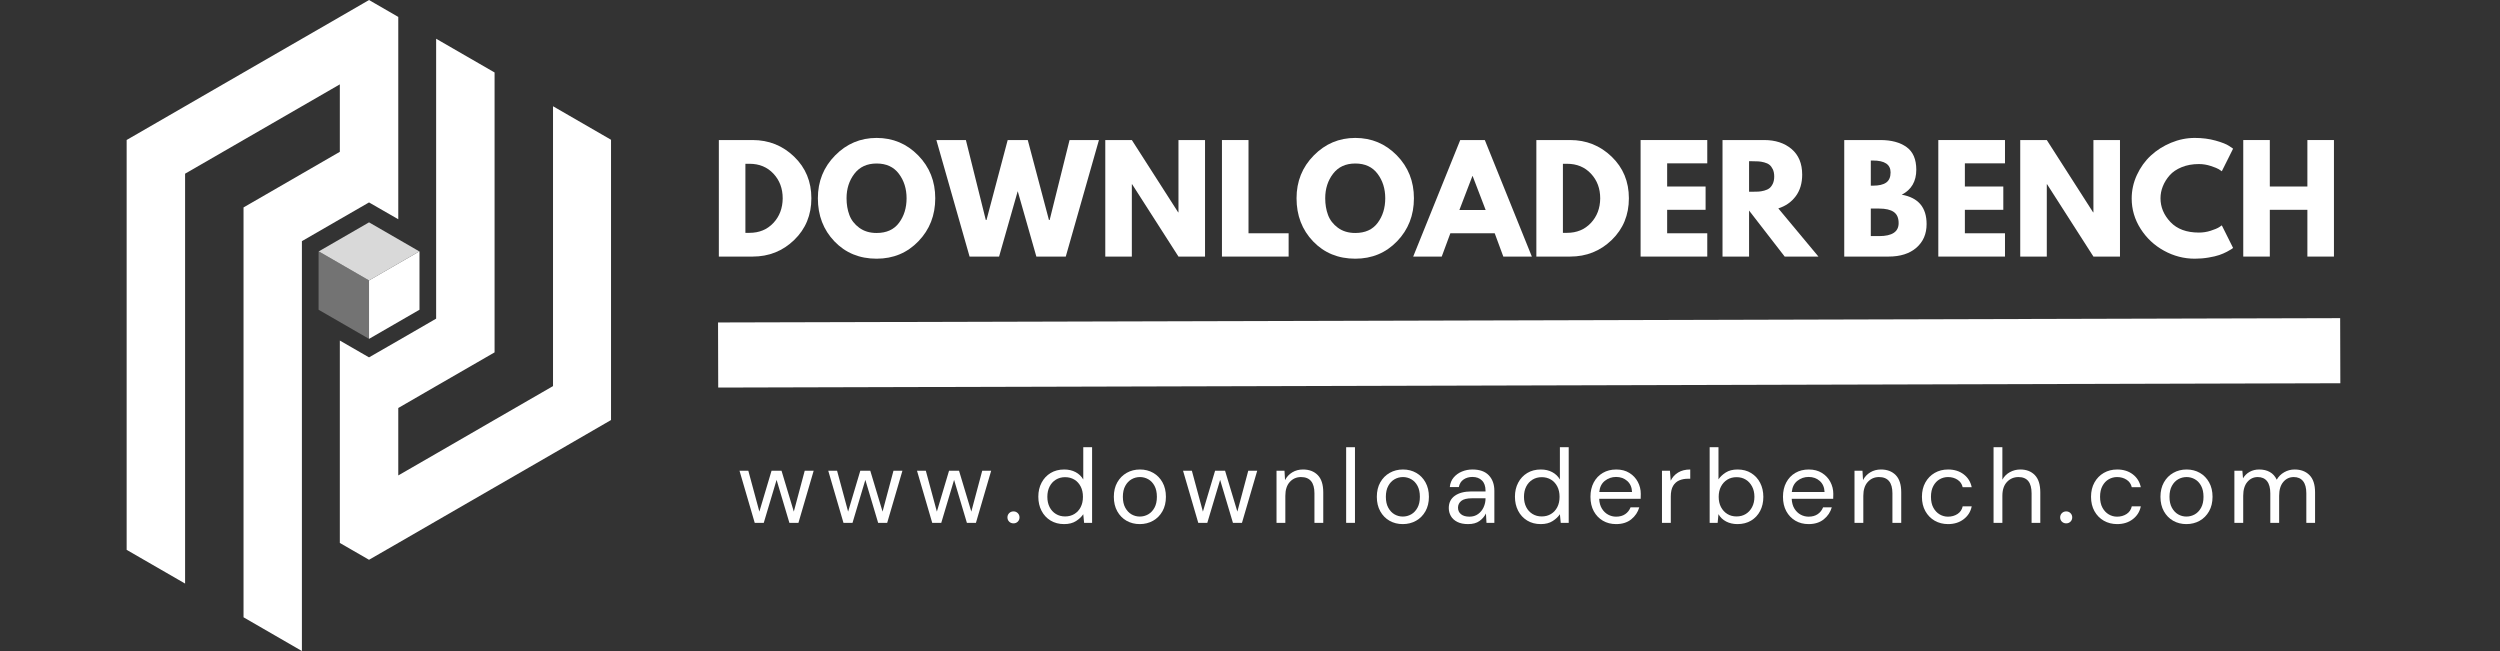 <?xml version="1.0" encoding="UTF-8"?> <svg xmlns="http://www.w3.org/2000/svg" xmlns:xlink="http://www.w3.org/1999/xlink" width="1920" zoomAndPan="magnify" viewBox="0 0 1440 375" height="500" preserveAspectRatio="xMidYMid meet" version="1.0"><rect x="0" y="0" width="1440" height="375" fill="#333333" stroke="none"/><defs><g></g><clipPath id="c9d147dfe3"><path d="M 72.949 0 L 351.949 0 L 351.949 375 L 72.949 375 Z M 72.949 0 " clip-rule="nonzero"></path></clipPath><clipPath id="992d8b71bb"><path d="M 183.445 144 L 213 144 L 213 194.824 L 183.445 194.824 Z M 183.445 144 " clip-rule="nonzero"></path></clipPath><clipPath id="0c9b542f31"><path d="M 183.445 128.074 L 241.945 128.074 L 241.945 162 L 183.445 162 Z M 183.445 128.074 " clip-rule="nonzero"></path></clipPath><clipPath id="d145b941c6"><path d="M 212 144 L 241.945 144 L 241.945 194.824 L 212 194.824 Z M 212 144 " clip-rule="nonzero"></path></clipPath></defs><g fill="#ffffff" fill-opacity="1"><g transform="translate(409.178, 147.79)"><g><path d="M 4.875 -67.125 L 24.328 -67.125 C 33.648 -67.125 41.617 -63.938 48.234 -57.562 C 54.859 -51.188 58.172 -43.195 58.172 -33.594 C 58.172 -23.945 54.875 -15.938 48.281 -9.562 C 41.695 -3.188 33.711 0 24.328 0 L 4.875 0 Z M 20.172 -13.672 L 22.531 -13.672 C 28.125 -13.672 32.695 -15.555 36.25 -19.328 C 39.801 -23.098 41.602 -27.828 41.656 -33.516 C 41.656 -39.211 39.879 -43.957 36.328 -47.75 C 32.773 -51.551 28.176 -53.453 22.531 -53.453 L 20.172 -53.453 Z M 20.172 -13.672 "></path></g></g></g><g fill="#ffffff" fill-opacity="1"><g transform="translate(469.219, 147.79)"><g><path d="M 1.875 -33.594 C 1.875 -43.312 5.18 -51.531 11.797 -58.25 C 18.41 -64.977 26.383 -68.344 35.719 -68.344 C 45.102 -68.344 53.078 -64.992 59.641 -58.297 C 66.203 -51.598 69.484 -43.363 69.484 -33.594 C 69.484 -23.781 66.254 -15.523 59.797 -8.828 C 53.348 -2.129 45.32 1.219 35.719 1.219 C 25.895 1.219 17.797 -2.102 11.422 -8.75 C 5.055 -15.395 1.875 -23.676 1.875 -33.594 Z M 18.391 -33.594 C 18.391 -30.07 18.93 -26.859 20.016 -23.953 C 21.098 -21.055 22.992 -18.602 25.703 -16.594 C 28.422 -14.594 31.758 -13.594 35.719 -13.594 C 41.414 -13.594 45.711 -15.539 48.609 -19.438 C 51.516 -23.344 52.969 -28.062 52.969 -33.594 C 52.969 -39.07 51.488 -43.773 48.531 -47.703 C 45.57 -51.641 41.301 -53.609 35.719 -53.609 C 30.188 -53.609 25.914 -51.641 22.906 -47.703 C 19.895 -43.773 18.391 -39.07 18.391 -33.594 Z M 18.391 -33.594 "></path></g></g></g><g fill="#ffffff" fill-opacity="1"><g transform="translate(540.568, 147.79)"><g><path d="M 56.375 0 L 45.641 -37.672 L 34.906 0 L 17.906 0 L -1.219 -67.125 L 15.781 -67.125 L 27.25 -21.078 L 27.656 -21.078 L 39.859 -67.125 L 51.422 -67.125 L 63.625 -21.078 L 64.031 -21.078 L 75.5 -67.125 L 92.422 -67.125 L 73.312 0 Z M 56.375 0 "></path></g></g></g><g fill="#ffffff" fill-opacity="1"><g transform="translate(631.768, 147.79)"><g><path d="M 20.172 -41.656 L 20.172 0 L 4.875 0 L 4.875 -67.125 L 20.172 -67.125 L 46.859 -25.469 L 47.031 -25.469 L 47.031 -67.125 L 62.328 -67.125 L 62.328 0 L 47.031 0 L 20.344 -41.656 Z M 20.172 -41.656 "></path></g></g></g><g fill="#ffffff" fill-opacity="1"><g transform="translate(698.968, 147.79)"><g><path d="M 20.172 -67.125 L 20.172 -13.422 L 43.281 -13.422 L 43.281 0 L 4.875 0 L 4.875 -67.125 Z M 20.172 -67.125 "></path></g></g></g><g fill="#ffffff" fill-opacity="1"><g transform="translate(744.934, 147.79)"><g><path d="M 1.875 -33.594 C 1.875 -43.312 5.18 -51.531 11.797 -58.25 C 18.41 -64.977 26.383 -68.344 35.719 -68.344 C 45.102 -68.344 53.078 -64.992 59.641 -58.297 C 66.203 -51.598 69.484 -43.363 69.484 -33.594 C 69.484 -23.781 66.254 -15.523 59.797 -8.828 C 53.348 -2.129 45.32 1.219 35.719 1.219 C 25.895 1.219 17.797 -2.102 11.422 -8.75 C 5.055 -15.395 1.875 -23.676 1.875 -33.594 Z M 18.391 -33.594 C 18.391 -30.07 18.93 -26.859 20.016 -23.953 C 21.098 -21.055 22.992 -18.602 25.703 -16.594 C 28.422 -14.594 31.758 -13.594 35.719 -13.594 C 41.414 -13.594 45.711 -15.539 48.609 -19.438 C 51.516 -23.344 52.969 -28.062 52.969 -33.594 C 52.969 -39.07 51.488 -43.773 48.531 -47.703 C 45.57 -51.641 41.301 -53.609 35.719 -53.609 C 30.188 -53.609 25.914 -51.641 22.906 -47.703 C 19.895 -43.773 18.391 -39.07 18.391 -33.594 Z M 18.391 -33.594 "></path></g></g></g><g fill="#ffffff" fill-opacity="1"><g transform="translate(816.283, 147.79)"><g><path d="M 38.969 -67.125 L 66.062 0 L 49.625 0 L 44.672 -13.422 L 19.125 -13.422 L 14.156 0 L -2.281 0 L 24.812 -67.125 Z M 39.453 -26.844 L 31.969 -46.375 L 31.812 -46.375 L 24.328 -26.844 Z M 39.453 -26.844 "></path></g></g></g><g fill="#ffffff" fill-opacity="1"><g transform="translate(880.066, 147.79)"><g><path d="M 4.875 -67.125 L 24.328 -67.125 C 33.648 -67.125 41.617 -63.938 48.234 -57.562 C 54.859 -51.188 58.172 -43.195 58.172 -33.594 C 58.172 -23.945 54.875 -15.938 48.281 -9.562 C 41.695 -3.188 33.711 0 24.328 0 L 4.875 0 Z M 20.172 -13.672 L 22.531 -13.672 C 28.125 -13.672 32.695 -15.555 36.25 -19.328 C 39.801 -23.098 41.602 -27.828 41.656 -33.516 C 41.656 -39.211 39.879 -43.957 36.328 -47.75 C 32.773 -51.551 28.176 -53.453 22.531 -53.453 L 20.172 -53.453 Z M 20.172 -13.672 "></path></g></g></g><g fill="#ffffff" fill-opacity="1"><g transform="translate(940.107, 147.79)"><g><path d="M 43.281 -67.125 L 43.281 -53.703 L 20.172 -53.703 L 20.172 -40.359 L 42.312 -40.359 L 42.312 -26.938 L 20.172 -26.938 L 20.172 -13.422 L 43.281 -13.422 L 43.281 0 L 4.875 0 L 4.875 -67.125 Z M 43.281 -67.125 "></path></g></g></g><g fill="#ffffff" fill-opacity="1"><g transform="translate(987.293, 147.79)"><g><path d="M 4.875 -67.125 L 28.875 -67.125 C 35.332 -67.125 40.594 -65.398 44.656 -61.953 C 48.727 -58.504 50.766 -53.582 50.766 -47.188 C 50.766 -42.25 49.531 -38.113 47.062 -34.781 C 44.594 -31.445 41.242 -29.102 37.016 -27.75 L 60.125 0 L 40.688 0 L 20.172 -26.516 L 20.172 0 L 4.875 0 Z M 20.172 -37.344 L 21.969 -37.344 C 23.375 -37.344 24.566 -37.367 25.547 -37.422 C 26.523 -37.473 27.633 -37.66 28.875 -37.984 C 30.125 -38.316 31.129 -38.781 31.891 -39.375 C 32.648 -39.969 33.301 -40.832 33.844 -41.969 C 34.383 -43.113 34.656 -44.5 34.656 -46.125 C 34.656 -47.758 34.383 -49.145 33.844 -50.281 C 33.301 -51.414 32.648 -52.281 31.891 -52.875 C 31.129 -53.477 30.125 -53.941 28.875 -54.266 C 27.633 -54.586 26.523 -54.773 25.547 -54.828 C 24.566 -54.891 23.375 -54.922 21.969 -54.922 L 20.172 -54.922 Z M 20.172 -37.344 "></path></g></g></g><g clip-path="url(#c9d147dfe3)"><path fill="#ffffff" d="M 106.609 117.129 L 106.609 336.137 L 72.949 316.711 L 72.949 80.629 L 142.77 40.305 L 195.742 9.746 L 212.555 0.016 L 229.406 9.746 L 229.406 126.293 L 212.555 116.598 L 195.742 126.293 L 173.895 138.902 L 173.895 374.984 L 140.273 355.559 L 140.273 119.477 L 195.742 87.445 L 195.742 48.594 L 106.609 100.051 Z M 318.539 261.277 L 352.16 241.816 L 352.16 80.629 L 318.539 61.203 L 318.539 222.391 L 284.875 241.816 L 251.215 261.277 L 229.406 273.848 L 229.406 235 L 251.215 222.391 L 284.875 202.969 L 284.875 41.742 L 282.375 40.305 L 251.215 22.316 L 251.215 183.543 L 229.406 196.152 L 212.555 205.844 L 195.742 196.152 L 195.742 312.734 L 212.555 322.43 L 229.406 312.734 L 251.215 300.129 L 282.375 282.141 L 284.875 280.703 Z M 318.539 261.277 " fill-opacity="1" fill-rule="evenodd"></path></g><g clip-path="url(#992d8b71bb)"><path fill="#737373" d="M 212.562 195.102 L 212.641 195.145 L 212.562 195.191 L 183.598 178.465 L 183.5 178.41 L 183.5 144.855 L 183.598 144.801 L 212.562 161.527 L 212.641 161.48 L 212.652 161.492 L 212.562 161.543 Z M 212.562 195.102 " fill-opacity="1" fill-rule="nonzero"></path></g><g clip-path="url(#0c9b542f31)"><path fill="#d9d9d9" d="M 241.531 144.801 L 212.641 161.48 L 212.562 161.527 L 183.598 144.801 L 212.562 128.074 Z M 241.531 144.801 " fill-opacity="1" fill-rule="nonzero"></path></g><g clip-path="url(#d145b941c6)"><path fill="#ffffff" d="M 241.625 144.855 L 241.625 178.41 L 241.531 178.465 L 212.641 195.145 L 212.562 195.102 L 212.562 161.543 L 212.652 161.492 L 241.547 144.809 Z M 241.625 144.855 " fill-opacity="1" fill-rule="nonzero"></path></g><g fill="#ffffff" fill-opacity="1"><g transform="translate(1057.41, 147.79)"><g><path d="M 4.875 -67.125 L 25.703 -67.125 C 31.992 -67.125 37.008 -65.781 40.75 -63.094 C 44.5 -60.406 46.375 -56.051 46.375 -50.031 C 46.375 -43.312 43.582 -38.516 38 -35.641 C 47.539 -33.953 52.312 -28.312 52.312 -18.719 C 52.312 -13.07 50.359 -8.539 46.453 -5.125 C 42.547 -1.707 37.176 0 30.344 0 L 4.875 0 Z M 20.172 -40.844 L 21.391 -40.844 C 24.805 -40.844 27.352 -41.438 29.031 -42.625 C 30.719 -43.82 31.562 -45.773 31.562 -48.484 C 31.562 -53.047 28.172 -55.328 21.391 -55.328 L 20.172 -55.328 Z M 20.172 -11.797 L 24.984 -11.797 C 32.461 -11.797 36.203 -14.289 36.203 -19.281 C 36.203 -22.258 35.266 -24.398 33.391 -25.703 C 31.523 -27.004 28.723 -27.656 24.984 -27.656 L 20.172 -27.656 Z M 20.172 -11.797 "></path></g></g></g><g fill="#ffffff" fill-opacity="1"><g transform="translate(1111.593, 147.79)"><g><path d="M 43.281 -67.125 L 43.281 -53.703 L 20.172 -53.703 L 20.172 -40.359 L 42.312 -40.359 L 42.312 -26.938 L 20.172 -26.938 L 20.172 -13.422 L 43.281 -13.422 L 43.281 0 L 4.875 0 L 4.875 -67.125 Z M 43.281 -67.125 "></path></g></g></g><g fill="#ffffff" fill-opacity="1"><g transform="translate(1158.78, 147.79)"><g><path d="M 20.172 -41.656 L 20.172 0 L 4.875 0 L 4.875 -67.125 L 20.172 -67.125 L 46.859 -25.469 L 47.031 -25.469 L 47.031 -67.125 L 62.328 -67.125 L 62.328 0 L 47.031 0 L 20.344 -41.656 Z M 20.172 -41.656 "></path></g></g></g><g fill="#ffffff" fill-opacity="1"><g transform="translate(1225.98, 147.79)"><g><path d="M 40.594 -13.828 C 42.926 -13.828 45.191 -14.18 47.391 -14.891 C 49.586 -15.598 51.203 -16.273 52.234 -16.922 L 53.781 -17.984 L 60.281 -4.969 C 60.07 -4.801 59.773 -4.582 59.391 -4.312 C 59.016 -4.039 58.133 -3.535 56.75 -2.797 C 55.363 -2.066 53.883 -1.43 52.312 -0.891 C 50.738 -0.348 48.676 0.133 46.125 0.562 C 43.582 1 40.953 1.219 38.234 1.219 C 31.992 1.219 26.082 -0.312 20.5 -3.375 C 14.914 -6.438 10.414 -10.648 7 -16.016 C 3.582 -21.391 1.875 -27.195 1.875 -33.438 C 1.875 -38.156 2.875 -42.68 4.875 -47.016 C 6.883 -51.359 9.555 -55.078 12.891 -58.172 C 16.234 -61.266 20.125 -63.734 24.562 -65.578 C 29.008 -67.422 33.566 -68.344 38.234 -68.344 C 42.578 -68.344 46.578 -67.828 50.234 -66.797 C 53.898 -65.766 56.492 -64.734 58.016 -63.703 L 60.281 -62.156 L 53.781 -49.141 C 53.395 -49.461 52.82 -49.852 52.062 -50.312 C 51.312 -50.781 49.797 -51.395 47.516 -52.156 C 45.234 -52.914 42.926 -53.297 40.594 -53.297 C 36.906 -53.297 33.598 -52.695 30.672 -51.5 C 27.742 -50.301 25.426 -48.727 23.719 -46.781 C 22.008 -44.832 20.707 -42.727 19.812 -40.469 C 18.914 -38.219 18.469 -35.926 18.469 -33.594 C 18.469 -28.5 20.379 -23.93 24.203 -19.891 C 28.023 -15.848 33.488 -13.828 40.594 -13.828 Z M 40.594 -13.828 "></path></g></g></g><g fill="#ffffff" fill-opacity="1"><g transform="translate(1287.241, 147.79)"><g><path d="M 20.172 -26.938 L 20.172 0 L 4.875 0 L 4.875 -67.125 L 20.172 -67.125 L 20.172 -40.359 L 41.812 -40.359 L 41.812 -67.125 L 57.109 -67.125 L 57.109 0 L 41.812 0 L 41.812 -26.938 Z M 20.172 -26.938 "></path></g></g></g><path stroke-linecap="butt" transform="matrix(0.75, -0.002, 0.002, 0.75, 413.592, 185.74)" fill="none" stroke-linejoin="miter" d="M -0.001 24.998 L 1245.789 25.002 " stroke="#ffffff" stroke-width="50" stroke-opacity="1" stroke-miterlimit="4"></path><g fill="#ffffff" fill-opacity="1"><g transform="translate(424.504, 301.161)"><g><path d="M 10.219 0 L 1.453 -30.016 L 6.531 -30.016 L 12.891 -6.469 L 19.906 -30.016 L 25.656 -30.016 L 32.734 -6.469 L 39.016 -30.016 L 44.172 -30.016 L 35.391 0 L 30.188 0 L 22.812 -24.75 L 15.422 0 Z M 10.219 0 "></path></g></g></g><g fill="#ffffff" fill-opacity="1"><g transform="translate(475.624, 301.161)"><g><path d="M 10.219 0 L 1.453 -30.016 L 6.531 -30.016 L 12.891 -6.469 L 19.906 -30.016 L 25.656 -30.016 L 32.734 -6.469 L 39.016 -30.016 L 44.172 -30.016 L 35.391 0 L 30.188 0 L 22.812 -24.75 L 15.422 0 Z M 10.219 0 "></path></g></g></g><g fill="#ffffff" fill-opacity="1"><g transform="translate(526.744, 301.161)"><g><path d="M 10.219 0 L 1.453 -30.016 L 6.531 -30.016 L 12.891 -6.469 L 19.906 -30.016 L 25.656 -30.016 L 32.734 -6.469 L 39.016 -30.016 L 44.172 -30.016 L 35.391 0 L 30.188 0 L 22.812 -24.75 L 15.422 0 Z M 10.219 0 "></path></g></g></g><g fill="#ffffff" fill-opacity="1"><g transform="translate(577.864, 301.161)"><g><path d="M 5.922 0.297 C 4.922 0.297 4.086 -0.031 3.422 -0.688 C 2.754 -1.352 2.422 -2.172 2.422 -3.141 C 2.422 -4.109 2.754 -4.926 3.422 -5.594 C 4.086 -6.258 4.922 -6.594 5.922 -6.594 C 6.891 -6.594 7.707 -6.258 8.375 -5.594 C 9.039 -4.926 9.375 -4.109 9.375 -3.141 C 9.375 -2.172 9.039 -1.352 8.375 -0.688 C 7.707 -0.031 6.891 0.297 5.922 0.297 Z M 5.922 0.297 "></path></g></g></g><g fill="#ffffff" fill-opacity="1"><g transform="translate(595.166, 301.161)"><g><path d="M 17.781 0.719 C 14.801 0.719 12.191 0.035 9.953 -1.328 C 7.711 -2.703 5.977 -4.578 4.75 -6.953 C 3.52 -9.336 2.906 -12.039 2.906 -15.062 C 2.906 -18.094 3.531 -20.785 4.781 -23.141 C 6.031 -25.504 7.766 -27.359 9.984 -28.703 C 12.203 -30.055 14.82 -30.734 17.844 -30.734 C 20.301 -30.734 22.477 -30.227 24.375 -29.219 C 26.27 -28.207 27.742 -26.797 28.797 -24.984 L 28.797 -43.562 L 33.875 -43.562 L 33.875 0 L 29.281 0 L 28.797 -4.969 C 27.828 -3.508 26.438 -2.195 24.625 -1.031 C 22.812 0.133 20.531 0.719 17.781 0.719 Z M 18.328 -3.688 C 20.348 -3.688 22.133 -4.16 23.688 -5.109 C 25.238 -6.055 26.445 -7.375 27.312 -9.062 C 28.176 -10.758 28.609 -12.738 28.609 -15 C 28.609 -17.258 28.176 -19.234 27.312 -20.922 C 26.445 -22.617 25.238 -23.941 23.688 -24.891 C 22.133 -25.836 20.348 -26.312 18.328 -26.312 C 16.348 -26.312 14.582 -25.836 13.031 -24.891 C 11.477 -23.941 10.27 -22.617 9.406 -20.922 C 8.539 -19.234 8.109 -17.258 8.109 -15 C 8.109 -12.738 8.539 -10.758 9.406 -9.062 C 10.27 -7.375 11.477 -6.055 13.031 -5.109 C 14.582 -4.16 16.348 -3.688 18.328 -3.688 Z M 18.328 -3.688 "></path></g></g></g><g fill="#ffffff" fill-opacity="1"><g transform="translate(638.663, 301.161)"><g><path d="M 17.844 0.719 C 15.02 0.719 12.477 0.078 10.219 -1.203 C 7.969 -2.492 6.188 -4.316 4.875 -6.672 C 3.562 -9.035 2.906 -11.812 2.906 -15 C 2.906 -18.188 3.566 -20.957 4.891 -23.312 C 6.223 -25.676 8.031 -27.504 10.312 -28.797 C 12.594 -30.086 15.145 -30.734 17.969 -30.734 C 20.789 -30.734 23.332 -30.086 25.594 -28.797 C 27.852 -27.504 29.633 -25.676 30.938 -23.312 C 32.25 -20.957 32.906 -18.188 32.906 -15 C 32.906 -11.812 32.238 -9.035 30.906 -6.672 C 29.582 -4.316 27.781 -2.492 25.5 -1.203 C 23.219 0.078 20.664 0.719 17.844 0.719 Z M 17.844 -3.625 C 19.582 -3.625 21.195 -4.047 22.688 -4.891 C 24.176 -5.742 25.383 -7.016 26.312 -8.703 C 27.238 -10.398 27.703 -12.5 27.703 -15 C 27.703 -17.5 27.25 -19.598 26.344 -21.297 C 25.438 -22.992 24.238 -24.266 22.75 -25.109 C 21.258 -25.953 19.664 -26.375 17.969 -26.375 C 16.227 -26.375 14.613 -25.953 13.125 -25.109 C 11.633 -24.266 10.426 -22.992 9.5 -21.297 C 8.57 -19.598 8.109 -17.5 8.109 -15 C 8.109 -12.5 8.57 -10.398 9.5 -8.703 C 10.426 -7.016 11.625 -5.742 13.094 -4.891 C 14.57 -4.047 16.156 -3.625 17.844 -3.625 Z M 17.844 -3.625 "></path></g></g></g><g fill="#ffffff" fill-opacity="1"><g transform="translate(679.983, 301.161)"><g><path d="M 10.219 0 L 1.453 -30.016 L 6.531 -30.016 L 12.891 -6.469 L 19.906 -30.016 L 25.656 -30.016 L 32.734 -6.469 L 39.016 -30.016 L 44.172 -30.016 L 35.391 0 L 30.188 0 L 22.812 -24.75 L 15.422 0 Z M 10.219 0 "></path></g></g></g><g fill="#ffffff" fill-opacity="1"><g transform="translate(731.103, 301.161)"><g><path d="M 4.172 0 L 4.172 -30.016 L 8.766 -30.016 L 9.078 -24.625 C 10.047 -26.52 11.438 -28.008 13.25 -29.094 C 15.062 -30.188 17.117 -30.734 19.422 -30.734 C 22.973 -30.734 25.805 -29.656 27.922 -27.5 C 30.035 -25.344 31.094 -22.023 31.094 -17.547 L 31.094 0 L 26.016 0 L 26.016 -17 C 26.016 -23.25 23.43 -26.375 18.266 -26.375 C 15.691 -26.375 13.547 -25.438 11.828 -23.562 C 10.109 -21.688 9.25 -19.016 9.25 -15.547 L 9.25 0 Z M 4.172 0 "></path></g></g></g><g fill="#ffffff" fill-opacity="1"><g transform="translate(771.212, 301.161)"><g><path d="M 4.172 0 L 4.172 -43.562 L 9.25 -43.562 L 9.25 0 Z M 4.172 0 "></path></g></g></g><g fill="#ffffff" fill-opacity="1"><g transform="translate(790.148, 301.161)"><g><path d="M 17.844 0.719 C 15.02 0.719 12.477 0.078 10.219 -1.203 C 7.969 -2.492 6.188 -4.316 4.875 -6.672 C 3.562 -9.035 2.906 -11.812 2.906 -15 C 2.906 -18.188 3.566 -20.957 4.891 -23.312 C 6.223 -25.676 8.031 -27.504 10.312 -28.797 C 12.594 -30.086 15.145 -30.734 17.969 -30.734 C 20.789 -30.734 23.332 -30.086 25.594 -28.797 C 27.852 -27.504 29.633 -25.676 30.938 -23.312 C 32.25 -20.957 32.906 -18.188 32.906 -15 C 32.906 -11.812 32.238 -9.035 30.906 -6.672 C 29.582 -4.316 27.781 -2.492 25.5 -1.203 C 23.219 0.078 20.664 0.719 17.844 0.719 Z M 17.844 -3.625 C 19.582 -3.625 21.195 -4.047 22.688 -4.891 C 24.176 -5.742 25.383 -7.016 26.312 -8.703 C 27.238 -10.398 27.703 -12.5 27.703 -15 C 27.703 -17.5 27.25 -19.598 26.344 -21.297 C 25.438 -22.992 24.238 -24.266 22.75 -25.109 C 21.258 -25.953 19.664 -26.375 17.969 -26.375 C 16.227 -26.375 14.613 -25.953 13.125 -25.109 C 11.633 -24.266 10.426 -22.992 9.5 -21.297 C 8.57 -19.598 8.109 -17.5 8.109 -15 C 8.109 -12.5 8.57 -10.398 9.5 -8.703 C 10.426 -7.016 11.625 -5.742 13.094 -4.891 C 14.57 -4.047 16.156 -3.625 17.844 -3.625 Z M 17.844 -3.625 "></path></g></g></g><g fill="#ffffff" fill-opacity="1"><g transform="translate(831.467, 301.161)"><g><path d="M 14.156 0.719 C 11.656 0.719 9.578 0.297 7.922 -0.547 C 6.266 -1.391 5.035 -2.516 4.234 -3.922 C 3.43 -5.336 3.031 -6.875 3.031 -8.531 C 3.031 -11.594 4.195 -13.953 6.531 -15.609 C 8.875 -17.266 12.062 -18.094 16.094 -18.094 L 24.203 -18.094 L 24.203 -18.453 C 24.203 -21.078 23.516 -23.062 22.141 -24.406 C 20.773 -25.758 18.941 -26.438 16.641 -26.438 C 14.66 -26.438 12.953 -25.941 11.516 -24.953 C 10.086 -23.961 9.191 -22.52 8.828 -20.625 L 3.625 -20.625 C 3.832 -22.801 4.57 -24.633 5.844 -26.125 C 7.113 -27.625 8.695 -28.766 10.594 -29.547 C 12.488 -30.336 14.504 -30.734 16.641 -30.734 C 20.828 -30.734 23.977 -29.613 26.094 -27.375 C 28.219 -25.133 29.281 -22.16 29.281 -18.453 L 29.281 0 L 24.75 0 L 24.438 -5.391 C 23.594 -3.691 22.352 -2.25 20.719 -1.062 C 19.082 0.125 16.895 0.719 14.156 0.719 Z M 14.938 -3.562 C 16.875 -3.562 18.535 -4.066 19.922 -5.078 C 21.316 -6.086 22.379 -7.398 23.109 -9.016 C 23.836 -10.629 24.203 -12.32 24.203 -14.094 L 24.203 -14.156 L 16.516 -14.156 C 13.535 -14.156 11.426 -13.641 10.188 -12.609 C 8.957 -11.586 8.344 -10.305 8.344 -8.766 C 8.344 -7.191 8.914 -5.93 10.062 -4.984 C 11.219 -4.035 12.844 -3.562 14.938 -3.562 Z M 14.938 -3.562 "></path></g></g></g><g fill="#ffffff" fill-opacity="1"><g transform="translate(869.701, 301.161)"><g><path d="M 17.781 0.719 C 14.801 0.719 12.191 0.035 9.953 -1.328 C 7.711 -2.703 5.977 -4.578 4.75 -6.953 C 3.52 -9.336 2.906 -12.039 2.906 -15.062 C 2.906 -18.094 3.531 -20.785 4.781 -23.141 C 6.031 -25.504 7.766 -27.359 9.984 -28.703 C 12.203 -30.055 14.82 -30.734 17.844 -30.734 C 20.301 -30.734 22.477 -30.227 24.375 -29.219 C 26.27 -28.207 27.742 -26.797 28.797 -24.984 L 28.797 -43.562 L 33.875 -43.562 L 33.875 0 L 29.281 0 L 28.797 -4.969 C 27.828 -3.508 26.438 -2.195 24.625 -1.031 C 22.812 0.133 20.531 0.719 17.781 0.719 Z M 18.328 -3.688 C 20.348 -3.688 22.133 -4.16 23.688 -5.109 C 25.238 -6.055 26.445 -7.375 27.312 -9.062 C 28.176 -10.758 28.609 -12.738 28.609 -15 C 28.609 -17.258 28.176 -19.234 27.312 -20.922 C 26.445 -22.617 25.238 -23.941 23.688 -24.891 C 22.133 -25.836 20.348 -26.312 18.328 -26.312 C 16.348 -26.312 14.582 -25.836 13.031 -24.891 C 11.477 -23.941 10.27 -22.617 9.406 -20.922 C 8.539 -19.234 8.109 -17.258 8.109 -15 C 8.109 -12.738 8.539 -10.758 9.406 -9.062 C 10.27 -7.375 11.477 -6.055 13.031 -5.109 C 14.582 -4.16 16.348 -3.688 18.328 -3.688 Z M 18.328 -3.688 "></path></g></g></g><g fill="#ffffff" fill-opacity="1"><g transform="translate(913.199, 301.161)"><g><path d="M 17.672 0.719 C 14.805 0.719 12.266 0.066 10.047 -1.234 C 7.828 -2.547 6.082 -4.367 4.812 -6.703 C 3.539 -9.047 2.906 -11.812 2.906 -15 C 2.906 -18.145 3.531 -20.895 4.781 -23.25 C 6.031 -25.613 7.773 -27.453 10.016 -28.766 C 12.254 -30.078 14.844 -30.734 17.781 -30.734 C 20.688 -30.734 23.195 -30.078 25.312 -28.766 C 27.438 -27.453 29.062 -25.727 30.188 -23.594 C 31.32 -21.457 31.891 -19.16 31.891 -16.703 C 31.891 -16.254 31.879 -15.805 31.859 -15.359 C 31.836 -14.922 31.828 -14.422 31.828 -13.859 L 7.922 -13.859 C 8.047 -11.555 8.582 -9.648 9.531 -8.141 C 10.477 -6.629 11.664 -5.488 13.094 -4.719 C 14.531 -3.945 16.055 -3.562 17.672 -3.562 C 19.766 -3.562 21.516 -4.047 22.922 -5.016 C 24.336 -5.984 25.367 -7.297 26.016 -8.953 L 31.031 -8.953 C 30.227 -6.172 28.688 -3.863 26.406 -2.031 C 24.125 -0.195 21.211 0.719 17.672 0.719 Z M 17.672 -26.438 C 15.242 -26.438 13.094 -25.695 11.219 -24.219 C 9.344 -22.75 8.266 -20.602 7.984 -17.781 L 26.859 -17.781 C 26.742 -20.488 25.816 -22.609 24.078 -24.141 C 22.348 -25.672 20.211 -26.438 17.672 -26.438 Z M 17.672 -26.438 "></path></g></g></g><g fill="#ffffff" fill-opacity="1"><g transform="translate(953.127, 301.161)"><g><path d="M 4.172 0 L 4.172 -30.016 L 8.766 -30.016 L 9.203 -24.266 C 10.129 -26.234 11.539 -27.801 13.438 -28.969 C 15.332 -30.145 17.672 -30.734 20.453 -30.734 L 20.453 -25.406 L 19.062 -25.406 C 17.281 -25.406 15.645 -25.094 14.156 -24.469 C 12.664 -23.844 11.473 -22.785 10.578 -21.297 C 9.691 -19.805 9.25 -17.75 9.25 -15.125 L 9.25 0 Z M 4.172 0 "></path></g></g></g><g fill="#ffffff" fill-opacity="1"><g transform="translate(980.592, 301.161)"><g><path d="M 20.203 0.719 C 17.742 0.719 15.555 0.219 13.641 -0.781 C 11.723 -1.789 10.258 -3.203 9.25 -5.016 L 8.766 0 L 4.172 0 L 4.172 -43.562 L 9.25 -43.562 L 9.25 -25.047 C 10.219 -26.492 11.598 -27.801 13.391 -28.969 C 15.191 -30.145 17.484 -30.734 20.266 -30.734 C 23.254 -30.734 25.859 -30.047 28.078 -28.672 C 30.297 -27.305 32.02 -25.43 33.25 -23.047 C 34.477 -20.672 35.094 -17.969 35.094 -14.938 C 35.094 -11.914 34.477 -9.223 33.25 -6.859 C 32.02 -4.504 30.285 -2.648 28.047 -1.297 C 25.805 0.047 23.191 0.719 20.203 0.719 Z M 19.656 -3.688 C 21.676 -3.688 23.453 -4.16 24.984 -5.109 C 26.516 -6.055 27.723 -7.375 28.609 -9.062 C 29.504 -10.758 29.953 -12.738 29.953 -15 C 29.953 -17.258 29.504 -19.234 28.609 -20.922 C 27.723 -22.617 26.516 -23.941 24.984 -24.891 C 23.453 -25.836 21.676 -26.312 19.656 -26.312 C 17.645 -26.312 15.875 -25.836 14.344 -24.891 C 12.812 -23.941 11.598 -22.617 10.703 -20.922 C 9.816 -19.234 9.375 -17.258 9.375 -15 C 9.375 -12.738 9.816 -10.758 10.703 -9.062 C 11.598 -7.375 12.812 -6.055 14.344 -5.109 C 15.875 -4.16 17.645 -3.688 19.656 -3.688 Z M 19.656 -3.688 "></path></g></g></g><g fill="#ffffff" fill-opacity="1"><g transform="translate(1024.09, 301.161)"><g><path d="M 17.672 0.719 C 14.805 0.719 12.266 0.066 10.047 -1.234 C 7.828 -2.547 6.082 -4.367 4.812 -6.703 C 3.539 -9.047 2.906 -11.812 2.906 -15 C 2.906 -18.145 3.531 -20.895 4.781 -23.25 C 6.031 -25.613 7.773 -27.453 10.016 -28.766 C 12.254 -30.078 14.844 -30.734 17.781 -30.734 C 20.688 -30.734 23.195 -30.078 25.312 -28.766 C 27.438 -27.453 29.062 -25.727 30.188 -23.594 C 31.32 -21.457 31.891 -19.16 31.891 -16.703 C 31.891 -16.254 31.879 -15.805 31.859 -15.359 C 31.836 -14.922 31.828 -14.422 31.828 -13.859 L 7.922 -13.859 C 8.047 -11.555 8.582 -9.648 9.531 -8.141 C 10.477 -6.629 11.664 -5.488 13.094 -4.719 C 14.531 -3.945 16.055 -3.562 17.672 -3.562 C 19.766 -3.562 21.516 -4.047 22.922 -5.016 C 24.336 -5.984 25.367 -7.297 26.016 -8.953 L 31.031 -8.953 C 30.227 -6.172 28.688 -3.863 26.406 -2.031 C 24.125 -0.195 21.211 0.719 17.672 0.719 Z M 17.672 -26.438 C 15.242 -26.438 13.094 -25.695 11.219 -24.219 C 9.344 -22.75 8.266 -20.602 7.984 -17.781 L 26.859 -17.781 C 26.742 -20.488 25.816 -22.609 24.078 -24.141 C 22.348 -25.672 20.211 -26.438 17.672 -26.438 Z M 17.672 -26.438 "></path></g></g></g><g fill="#ffffff" fill-opacity="1"><g transform="translate(1064.018, 301.161)"><g><path d="M 4.172 0 L 4.172 -30.016 L 8.766 -30.016 L 9.078 -24.625 C 10.047 -26.52 11.438 -28.008 13.25 -29.094 C 15.062 -30.188 17.117 -30.734 19.422 -30.734 C 22.973 -30.734 25.805 -29.656 27.922 -27.5 C 30.035 -25.344 31.094 -22.023 31.094 -17.547 L 31.094 0 L 26.016 0 L 26.016 -17 C 26.016 -23.25 23.43 -26.375 18.266 -26.375 C 15.691 -26.375 13.547 -25.438 11.828 -23.562 C 10.109 -21.688 9.25 -19.016 9.25 -15.547 L 9.25 0 Z M 4.172 0 "></path></g></g></g><g fill="#ffffff" fill-opacity="1"><g transform="translate(1104.127, 301.161)"><g><path d="M 17.969 0.719 C 15.102 0.719 12.531 0.066 10.25 -1.234 C 7.977 -2.547 6.188 -4.379 4.875 -6.734 C 3.562 -9.098 2.906 -11.852 2.906 -15 C 2.906 -18.145 3.562 -20.895 4.875 -23.25 C 6.188 -25.613 7.977 -27.453 10.25 -28.766 C 12.531 -30.078 15.102 -30.734 17.969 -30.734 C 21.52 -30.734 24.516 -29.805 26.953 -27.953 C 29.391 -26.098 30.93 -23.617 31.578 -20.516 L 26.375 -20.516 C 25.969 -22.367 24.977 -23.805 23.406 -24.828 C 21.832 -25.859 20 -26.375 17.906 -26.375 C 16.207 -26.375 14.613 -25.953 13.125 -25.109 C 11.633 -24.266 10.426 -22.992 9.5 -21.297 C 8.57 -19.598 8.109 -17.5 8.109 -15 C 8.109 -12.5 8.57 -10.398 9.5 -8.703 C 10.426 -7.016 11.633 -5.734 13.125 -4.859 C 14.613 -3.992 16.207 -3.562 17.906 -3.562 C 20 -3.562 21.832 -4.078 23.406 -5.109 C 24.977 -6.141 25.969 -7.602 26.375 -9.5 L 31.578 -9.5 C 30.973 -6.477 29.441 -4.02 26.984 -2.125 C 24.523 -0.227 21.52 0.719 17.969 0.719 Z M 17.969 0.719 "></path></g></g></g><g fill="#ffffff" fill-opacity="1"><g transform="translate(1144.116, 301.161)"><g><path d="M 4.172 0 L 4.172 -43.562 L 9.25 -43.562 L 9.25 -24.859 C 10.258 -26.723 11.691 -28.164 13.547 -29.188 C 15.398 -30.219 17.422 -30.734 19.609 -30.734 C 23.078 -30.734 25.859 -29.656 27.953 -27.5 C 30.047 -25.344 31.094 -22.023 31.094 -17.547 L 31.094 0 L 26.078 0 L 26.078 -17 C 26.078 -23.25 23.555 -26.375 18.516 -26.375 C 15.891 -26.375 13.688 -25.438 11.906 -23.562 C 10.133 -21.688 9.25 -19.016 9.25 -15.547 L 9.25 0 Z M 4.172 0 "></path></g></g></g><g fill="#ffffff" fill-opacity="1"><g transform="translate(1184.225, 301.161)"><g><path d="M 5.922 0.297 C 4.922 0.297 4.086 -0.031 3.422 -0.688 C 2.754 -1.352 2.422 -2.172 2.422 -3.141 C 2.422 -4.109 2.754 -4.926 3.422 -5.594 C 4.086 -6.258 4.922 -6.594 5.922 -6.594 C 6.891 -6.594 7.707 -6.258 8.375 -5.594 C 9.039 -4.926 9.375 -4.109 9.375 -3.141 C 9.375 -2.172 9.039 -1.352 8.375 -0.688 C 7.707 -0.031 6.891 0.297 5.922 0.297 Z M 5.922 0.297 "></path></g></g></g><g fill="#ffffff" fill-opacity="1"><g transform="translate(1201.527, 301.161)"><g><path d="M 17.969 0.719 C 15.102 0.719 12.531 0.066 10.25 -1.234 C 7.977 -2.547 6.188 -4.379 4.875 -6.734 C 3.562 -9.098 2.906 -11.852 2.906 -15 C 2.906 -18.145 3.562 -20.895 4.875 -23.25 C 6.188 -25.613 7.977 -27.453 10.25 -28.766 C 12.531 -30.078 15.102 -30.734 17.969 -30.734 C 21.52 -30.734 24.516 -29.805 26.953 -27.953 C 29.391 -26.098 30.93 -23.617 31.578 -20.516 L 26.375 -20.516 C 25.969 -22.367 24.977 -23.805 23.406 -24.828 C 21.832 -25.859 20 -26.375 17.906 -26.375 C 16.207 -26.375 14.613 -25.953 13.125 -25.109 C 11.633 -24.266 10.426 -22.992 9.5 -21.297 C 8.57 -19.598 8.109 -17.5 8.109 -15 C 8.109 -12.5 8.57 -10.398 9.5 -8.703 C 10.426 -7.016 11.633 -5.734 13.125 -4.859 C 14.613 -3.992 16.207 -3.562 17.906 -3.562 C 20 -3.562 21.832 -4.078 23.406 -5.109 C 24.977 -6.141 25.969 -7.602 26.375 -9.5 L 31.578 -9.5 C 30.973 -6.477 29.441 -4.02 26.984 -2.125 C 24.523 -0.227 21.52 0.719 17.969 0.719 Z M 17.969 0.719 "></path></g></g></g><g fill="#ffffff" fill-opacity="1"><g transform="translate(1241.516, 301.161)"><g><path d="M 17.844 0.719 C 15.02 0.719 12.477 0.078 10.219 -1.203 C 7.969 -2.492 6.188 -4.316 4.875 -6.672 C 3.562 -9.035 2.906 -11.812 2.906 -15 C 2.906 -18.188 3.566 -20.957 4.891 -23.312 C 6.223 -25.676 8.031 -27.504 10.312 -28.797 C 12.594 -30.086 15.145 -30.734 17.969 -30.734 C 20.789 -30.734 23.332 -30.086 25.594 -28.797 C 27.852 -27.504 29.633 -25.676 30.938 -23.312 C 32.25 -20.957 32.906 -18.188 32.906 -15 C 32.906 -11.812 32.238 -9.035 30.906 -6.672 C 29.582 -4.316 27.781 -2.492 25.5 -1.203 C 23.219 0.078 20.664 0.719 17.844 0.719 Z M 17.844 -3.625 C 19.582 -3.625 21.195 -4.047 22.688 -4.891 C 24.176 -5.742 25.383 -7.016 26.312 -8.703 C 27.238 -10.398 27.703 -12.5 27.703 -15 C 27.703 -17.5 27.25 -19.598 26.344 -21.297 C 25.438 -22.992 24.238 -24.266 22.75 -25.109 C 21.258 -25.953 19.664 -26.375 17.969 -26.375 C 16.227 -26.375 14.613 -25.953 13.125 -25.109 C 11.633 -24.266 10.426 -22.992 9.5 -21.297 C 8.57 -19.598 8.109 -17.5 8.109 -15 C 8.109 -12.5 8.57 -10.398 9.5 -8.703 C 10.426 -7.016 11.625 -5.742 13.094 -4.891 C 14.57 -4.047 16.156 -3.625 17.844 -3.625 Z M 17.844 -3.625 "></path></g></g></g><g fill="#ffffff" fill-opacity="1"><g transform="translate(1282.835, 301.161)"><g><path d="M 4.172 0 L 4.172 -30.016 L 8.766 -30.016 L 9.141 -25.656 C 10.109 -27.27 11.395 -28.52 13 -29.406 C 14.613 -30.289 16.43 -30.734 18.453 -30.734 C 20.828 -30.734 22.875 -30.25 24.594 -29.281 C 26.312 -28.312 27.633 -26.836 28.562 -24.859 C 29.602 -26.68 31.039 -28.113 32.875 -29.156 C 34.719 -30.207 36.707 -30.734 38.844 -30.734 C 42.426 -30.734 45.285 -29.656 47.422 -27.5 C 49.566 -25.344 50.641 -22.023 50.641 -17.547 L 50.641 0 L 45.609 0 L 45.609 -17 C 45.609 -20.102 44.984 -22.441 43.734 -24.016 C 42.484 -25.586 40.691 -26.375 38.359 -26.375 C 35.941 -26.375 33.938 -25.438 32.344 -23.562 C 30.75 -21.688 29.953 -19.016 29.953 -15.547 L 29.953 0 L 24.859 0 L 24.859 -17 C 24.859 -20.102 24.234 -22.441 22.984 -24.016 C 21.734 -25.586 19.941 -26.375 17.609 -26.375 C 15.223 -26.375 13.234 -25.438 11.641 -23.562 C 10.047 -21.688 9.25 -19.016 9.25 -15.547 L 9.25 0 Z M 4.172 0 "></path></g></g></g></svg> 
